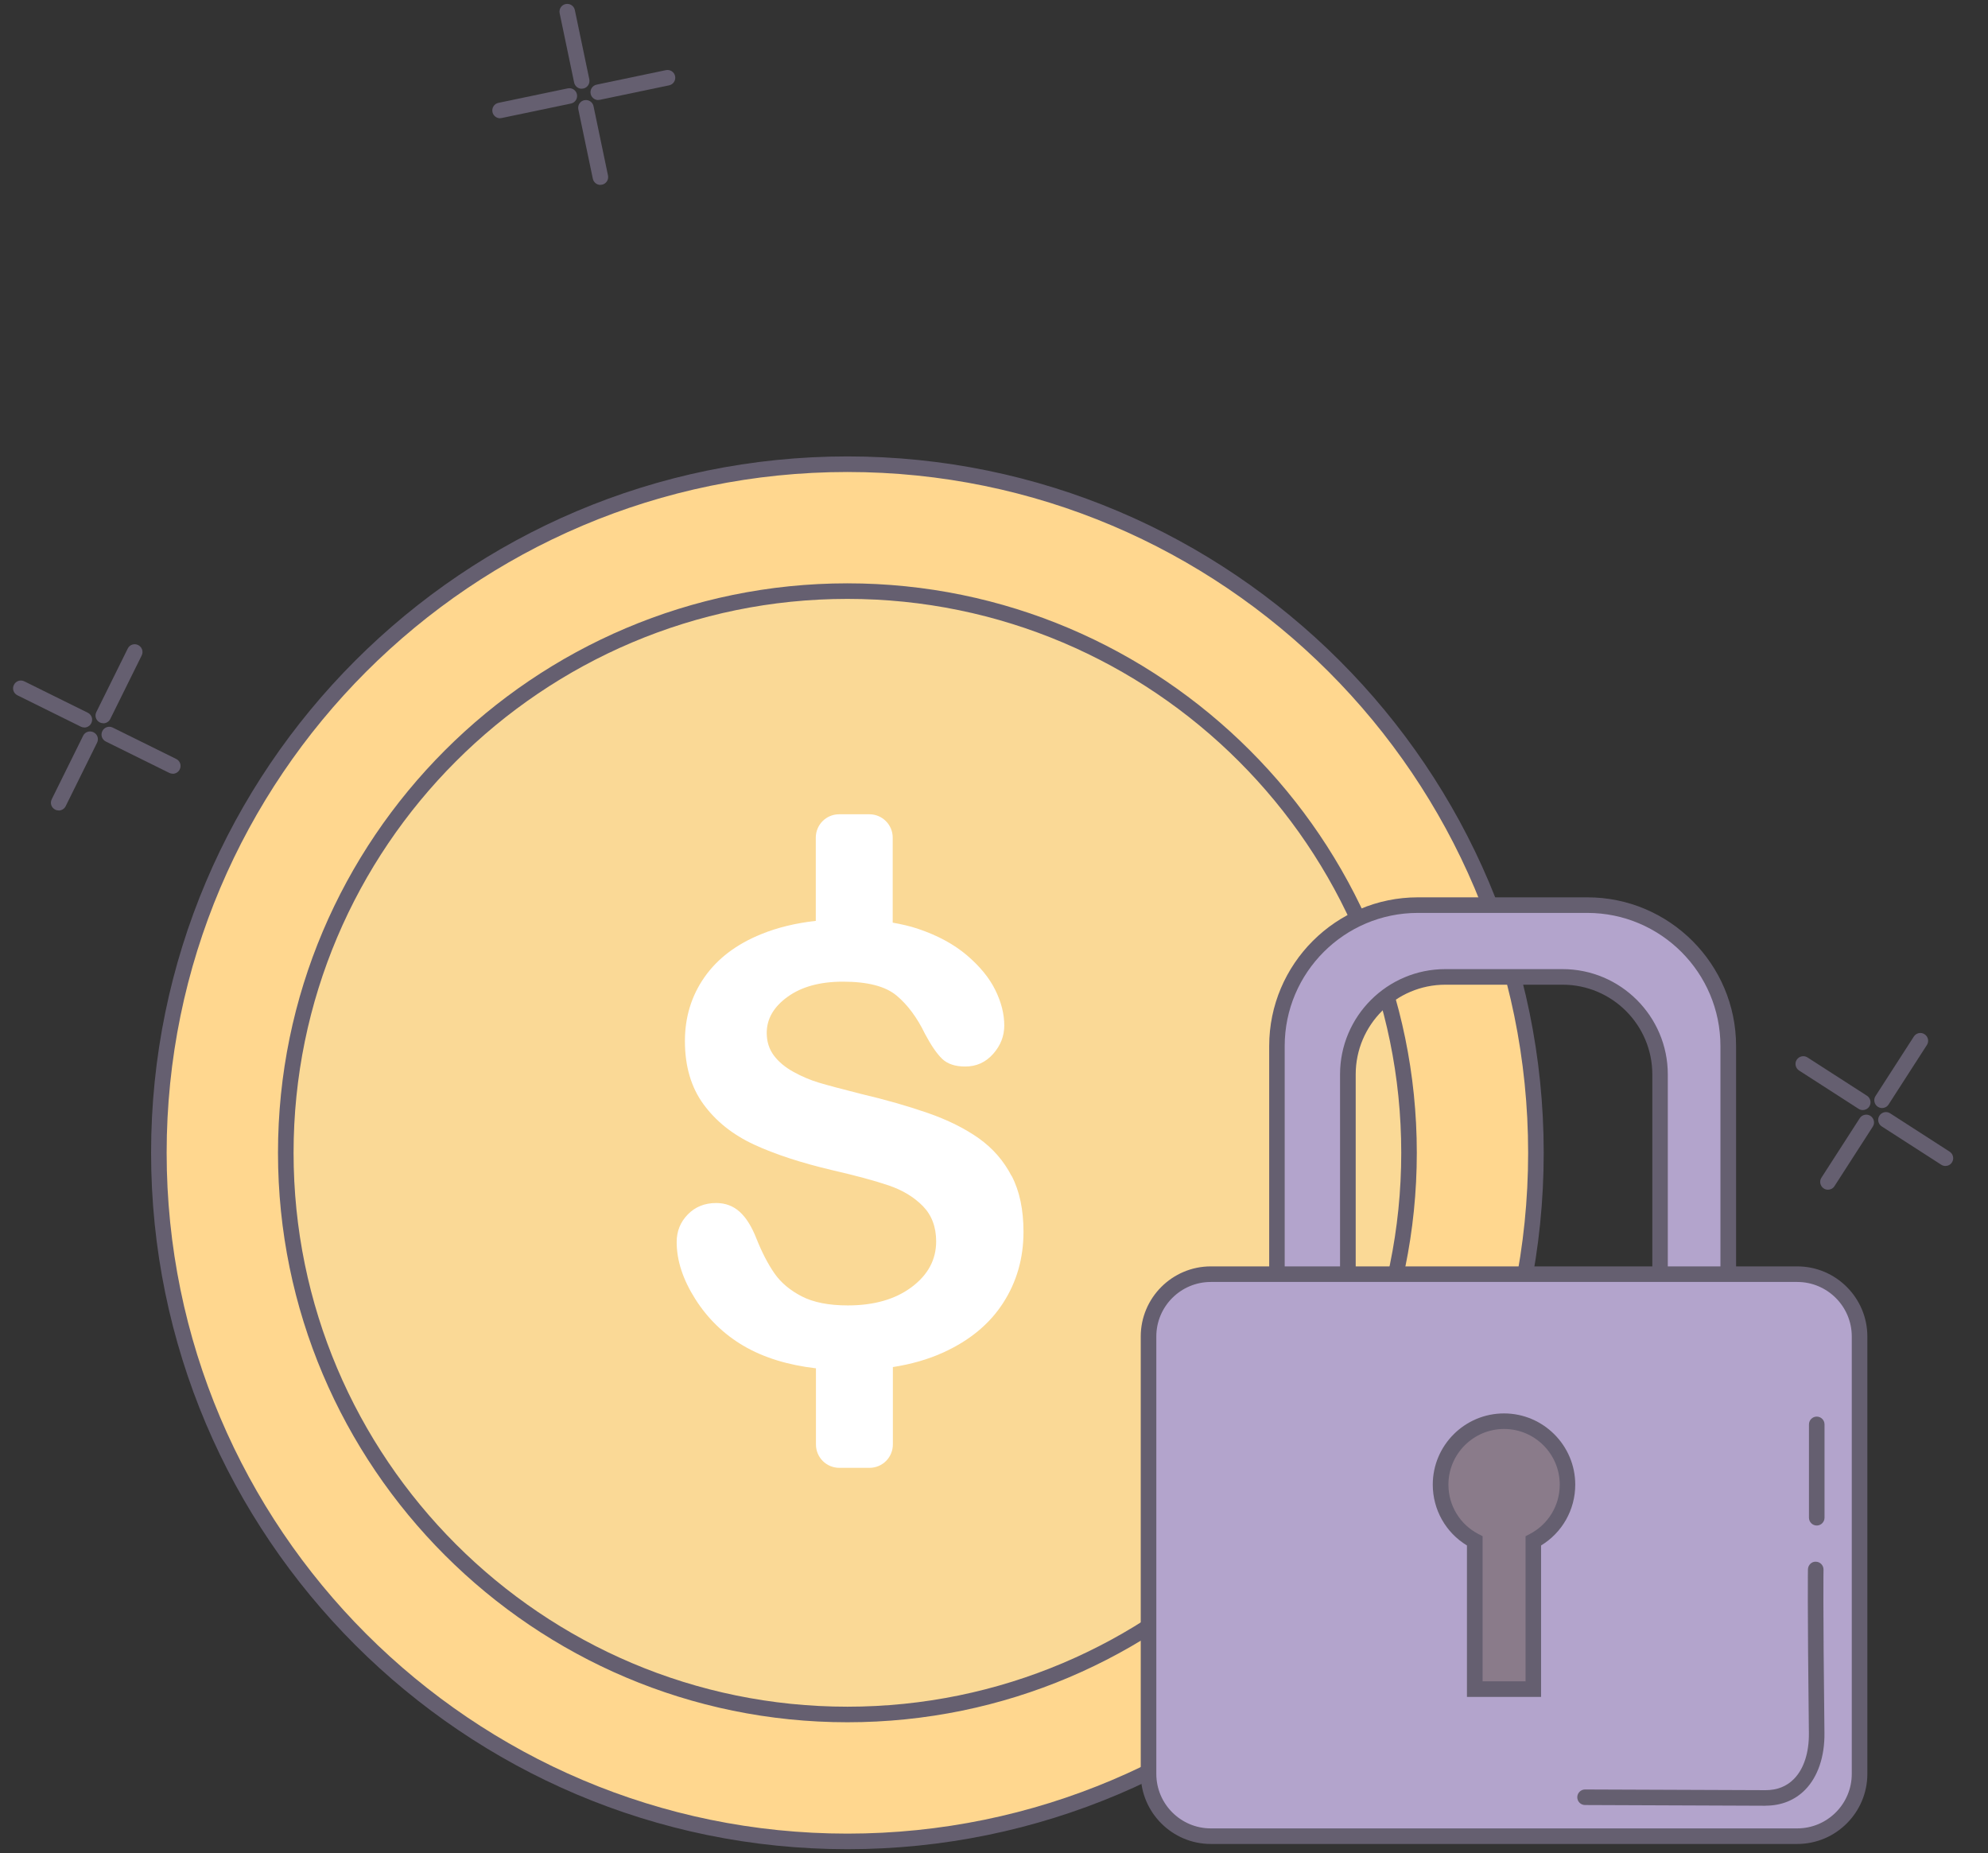 <svg width="103" height="96" viewBox="0 0 103 96" fill="none" xmlns="http://www.w3.org/2000/svg">
<rect x="0" y="0" width="103" height="96" fill="#333333" stroke="none"/>
<g clip-path="url(#clip0_5231_62209)">
<path d="M43.904 95.395C63.606 95.395 79.578 79.424 79.578 59.722C79.578 40.02 63.606 24.049 43.904 24.049C24.202 24.049 8.231 40.02 8.231 59.722C8.231 79.424 24.202 95.395 43.904 95.395Z" fill="#FFD78F"/>
<path d="M43.904 95.799C24.011 95.799 7.828 79.616 7.828 59.722C7.828 39.828 24.011 23.645 43.904 23.645C63.798 23.645 79.981 39.828 79.981 59.722C79.981 79.616 63.798 95.799 43.904 95.799V95.799ZM43.904 24.452C24.454 24.452 8.634 40.276 8.634 59.722C8.634 79.168 24.458 94.992 43.904 94.992C63.35 94.992 79.174 79.168 79.174 59.722C79.174 40.276 63.35 24.452 43.904 24.452V24.452Z" fill="#655F70"/>
<path d="M43.905 88.82C59.975 88.82 73.003 75.792 73.003 59.721C73.003 43.651 59.975 30.623 43.905 30.623C27.834 30.623 14.806 43.651 14.806 59.721C14.806 75.792 27.834 88.82 43.905 88.82Z" fill="#FAD996"/>
<path d="M43.905 89.223C27.637 89.223 14.403 75.989 14.403 59.722C14.403 43.454 27.637 30.22 43.905 30.22C60.172 30.22 73.406 43.454 73.406 59.722C73.406 75.989 60.172 89.223 43.905 89.223V89.223ZM43.905 31.026C28.081 31.026 15.21 43.898 15.21 59.722C15.21 75.545 28.081 88.417 43.905 88.417C59.728 88.417 72.6 75.545 72.6 59.722C72.6 43.898 59.728 31.026 43.905 31.026V31.026Z" fill="#655F70"/>
<path d="M69.836 66.675V55.66C69.836 52.873 72.099 50.61 74.886 50.61H80.961C83.748 50.61 86.011 52.873 86.011 55.66V66.675H89.541V54.191C89.541 50.162 86.273 46.891 82.24 46.891H73.459C69.429 46.891 66.158 50.158 66.158 54.191V66.675H69.832H69.836Z" fill="#B3A4CC"/>
<path d="M89.54 67.079H86.011C85.789 67.079 85.608 66.897 85.608 66.675V55.66C85.608 53.098 83.522 51.013 80.961 51.013H74.886C72.325 51.013 70.24 53.098 70.24 55.66V66.675C70.24 66.897 70.058 67.079 69.836 67.079H66.162C65.94 67.079 65.758 66.897 65.758 66.675V54.191C65.758 49.944 69.215 46.487 73.463 46.487H82.244C86.491 46.487 89.948 49.944 89.948 54.191V66.675C89.948 66.897 89.766 67.079 89.544 67.079H89.54ZM86.414 66.272H89.137V54.191C89.137 50.388 86.043 47.294 82.24 47.294H73.459C69.655 47.294 66.561 50.388 66.561 54.191V66.272H69.429V55.66C69.429 52.651 71.877 50.206 74.882 50.206H80.957C83.966 50.206 86.41 52.655 86.41 55.66V66.272H86.414Z" fill="#655F70"/>
<path d="M93.118 66.006H62.733C60.951 66.006 59.506 67.451 59.506 69.233V91.894C59.506 93.676 60.951 95.121 62.733 95.121H93.118C94.901 95.121 96.345 93.676 96.345 91.894V69.233C96.345 67.451 94.901 66.006 93.118 66.006Z" fill="#B3A4CC"/>
<path d="M93.118 95.528H62.733C60.733 95.528 59.103 93.898 59.103 91.897V69.237C59.103 67.236 60.733 65.606 62.733 65.606H93.118C95.119 65.606 96.749 67.236 96.749 69.237V91.897C96.749 93.898 95.119 95.528 93.118 95.528ZM62.733 66.413C61.176 66.413 59.91 67.68 59.91 69.237V91.897C59.91 93.454 61.176 94.721 62.733 94.721H93.118C94.675 94.721 95.942 93.454 95.942 91.897V69.237C95.942 67.68 94.675 66.413 93.118 66.413H62.733Z" fill="#655F70"/>
<path d="M81.216 76.917C81.216 78.188 80.498 79.285 79.445 79.829V87.505H76.407V79.829C75.355 79.285 74.637 78.184 74.637 76.917C74.637 75.098 76.109 73.63 77.924 73.63C79.739 73.63 81.212 75.098 81.212 76.917H81.216Z" fill="#8A7B8A"/>
<path d="M79.848 87.909H76.004V80.064C74.907 79.398 74.233 78.212 74.233 76.913C74.233 74.876 75.891 73.223 77.924 73.223C79.957 73.223 81.615 74.88 81.615 76.913C81.615 78.212 80.941 79.398 79.844 80.064V87.909H79.848ZM76.811 87.102H79.041V79.584L79.259 79.471C80.215 78.975 80.812 77.994 80.812 76.913C80.812 75.32 79.517 74.029 77.928 74.029C76.339 74.029 75.044 75.324 75.044 76.913C75.044 77.994 75.637 78.971 76.597 79.471L76.815 79.584V87.102H76.811Z" fill="#655F70"/>
<path d="M91.481 93.548L82.123 93.511C81.901 93.511 81.72 93.33 81.72 93.108C81.72 92.886 81.901 92.705 82.123 92.705L91.477 92.741C92.07 92.741 92.566 92.547 92.945 92.16C93.457 91.644 93.732 90.797 93.72 89.78C93.639 82.899 93.671 81.318 93.671 81.302C93.675 81.08 93.865 80.89 94.083 80.906C94.305 80.91 94.482 81.096 94.478 81.318C94.478 81.334 94.446 82.915 94.526 89.768C94.543 91.002 94.184 92.051 93.522 92.725C92.994 93.261 92.288 93.544 91.481 93.544V93.548Z" fill="#655F70"/>
<path d="M94.127 79.031C93.905 79.031 93.724 78.849 93.724 78.627V73.791C93.724 73.569 93.905 73.388 94.127 73.388C94.349 73.388 94.53 73.569 94.53 73.791V78.627C94.53 78.849 94.349 79.031 94.127 79.031Z" fill="#655F70"/>
<path d="M52.411 60.924C52.004 60.137 51.439 59.488 50.713 58.971C49.987 58.459 49.108 58.02 48.075 57.661C47.042 57.302 45.889 56.971 44.614 56.672C43.598 56.414 42.868 56.221 42.424 56.087C41.98 55.954 41.545 55.769 41.113 55.531C40.681 55.293 40.343 55.011 40.097 54.684C39.85 54.353 39.725 53.966 39.725 53.51C39.725 52.78 40.089 52.155 40.815 51.634C41.541 51.114 42.492 50.856 43.674 50.856C44.949 50.856 45.873 51.094 46.45 51.574C47.026 52.054 47.518 52.719 47.93 53.571C48.248 54.167 48.543 54.595 48.817 54.857C49.092 55.119 49.487 55.252 50.011 55.252C50.588 55.252 51.068 55.035 51.455 54.599C51.843 54.163 52.032 53.671 52.032 53.127C52.032 52.53 51.879 51.921 51.568 51.291C51.262 50.666 50.77 50.065 50.104 49.496C49.434 48.924 48.595 48.468 47.583 48.125C47.172 47.984 46.724 47.883 46.252 47.798V43.394C46.252 42.724 45.711 42.184 45.042 42.184H43.477C42.807 42.184 42.267 42.724 42.267 43.394V47.706C41.23 47.823 40.29 48.048 39.447 48.391C38.16 48.912 37.18 49.654 36.503 50.618C35.825 51.586 35.486 52.691 35.486 53.934C35.486 55.24 35.809 56.334 36.45 57.209C37.092 58.088 37.963 58.782 39.056 59.29C40.149 59.798 41.508 60.242 43.134 60.625C44.348 60.904 45.316 61.166 46.042 61.412C46.768 61.658 47.357 62.017 47.817 62.485C48.273 62.953 48.503 63.562 48.503 64.312C48.503 65.26 48.079 66.046 47.232 66.68C46.385 67.313 45.28 67.628 43.925 67.628C42.936 67.628 42.142 67.47 41.532 67.156C40.928 66.841 40.456 66.446 40.121 65.962C39.786 65.478 39.475 64.877 39.189 64.159C38.951 63.554 38.669 63.094 38.334 62.787C37.999 62.481 37.592 62.323 37.108 62.323C36.511 62.323 36.019 62.521 35.635 62.916C35.248 63.312 35.059 63.788 35.059 64.344C35.059 65.3 35.381 66.284 36.023 67.297C36.664 68.309 37.499 69.12 38.528 69.725C39.572 70.334 40.823 70.717 42.275 70.887V74.832C42.275 75.501 42.815 76.042 43.485 76.042H45.05C45.719 76.042 46.26 75.501 46.26 74.832V70.822C47.216 70.673 48.091 70.423 48.878 70.064C50.233 69.447 51.266 68.596 51.971 67.503C52.677 66.413 53.028 65.183 53.028 63.816C53.028 62.674 52.827 61.71 52.419 60.924H52.411Z" fill="white"/>
<path d="M3.04 41.986C2.98 41.986 2.919 41.974 2.863 41.945C2.661 41.845 2.58 41.607 2.681 41.405L4.307 38.117C4.403 37.916 4.645 37.835 4.847 37.936C5.049 38.037 5.13 38.275 5.029 38.477L3.403 41.764C3.335 41.905 3.189 41.99 3.04 41.99V41.986Z" fill="#655F70"/>
<path d="M5.351 37.468C5.291 37.468 5.23 37.456 5.174 37.428C4.972 37.327 4.891 37.089 4.992 36.887L6.618 33.6C6.715 33.398 6.957 33.318 7.158 33.418C7.36 33.519 7.441 33.757 7.34 33.959L5.714 37.246C5.646 37.388 5.5 37.472 5.351 37.472V37.468Z" fill="#655F70"/>
<path d="M8.949 40.082C8.889 40.082 8.828 40.07 8.772 40.041L5.484 38.416C5.283 38.315 5.202 38.077 5.303 37.875C5.399 37.674 5.642 37.593 5.843 37.694L9.131 39.319C9.332 39.42 9.413 39.658 9.312 39.86C9.244 40.001 9.098 40.086 8.949 40.086V40.082Z" fill="#655F70"/>
<path d="M4.367 37.686C4.307 37.686 4.246 37.674 4.19 37.646L0.902 36.02C0.7 35.919 0.62 35.681 0.721 35.48C0.822 35.278 1.059 35.197 1.261 35.298L4.549 36.924C4.75 37.025 4.831 37.263 4.73 37.464C4.662 37.605 4.516 37.69 4.367 37.69V37.686Z" fill="#655F70"/>
<path d="M94.708 61.634C94.631 61.634 94.559 61.614 94.49 61.569C94.305 61.448 94.248 61.198 94.369 61.013L96.354 57.931C96.475 57.742 96.725 57.689 96.91 57.81C97.096 57.931 97.152 58.181 97.031 58.367L95.047 61.448C94.97 61.569 94.841 61.634 94.708 61.634V61.634Z" fill="#655F70"/>
<path d="M97.511 57.403C97.434 57.403 97.362 57.382 97.293 57.338C97.108 57.217 97.051 56.967 97.172 56.781L99.157 53.7C99.278 53.51 99.528 53.458 99.713 53.579C99.899 53.7 99.956 53.95 99.835 54.135L97.85 57.217C97.773 57.338 97.644 57.403 97.511 57.403V57.403Z" fill="#655F70"/>
<path d="M100.795 60.404C100.718 60.404 100.645 60.384 100.577 60.339L97.495 58.355C97.309 58.234 97.253 57.984 97.374 57.798C97.495 57.609 97.745 57.556 97.931 57.677L101.012 59.662C101.198 59.783 101.254 60.033 101.133 60.218C101.057 60.339 100.928 60.404 100.795 60.404V60.404Z" fill="#655F70"/>
<path d="M96.511 57.508C96.434 57.508 96.362 57.487 96.293 57.443L93.211 55.458C93.026 55.337 92.969 55.087 93.09 54.902C93.211 54.716 93.461 54.66 93.647 54.781L96.729 56.765C96.914 56.886 96.971 57.136 96.85 57.322C96.773 57.443 96.644 57.508 96.511 57.508V57.508Z" fill="#655F70"/>
<path d="M31.11 9.58C30.924 9.58 30.755 9.45 30.715 9.257L29.964 5.667C29.92 5.449 30.057 5.235 30.275 5.191C30.493 5.147 30.707 5.284 30.751 5.502L31.501 9.091C31.546 9.309 31.408 9.523 31.191 9.567C31.162 9.571 31.134 9.575 31.106 9.575L31.11 9.58Z" fill="#655F70"/>
<path d="M30.142 4.598C29.956 4.598 29.787 4.469 29.746 4.275L28.996 0.685C28.952 0.468 29.089 0.254 29.307 0.21C29.524 0.165 29.738 0.302 29.783 0.52L30.533 4.11C30.577 4.328 30.44 4.542 30.222 4.586C30.194 4.59 30.166 4.594 30.138 4.594L30.142 4.598Z" fill="#655F70"/>
<path d="M30.997 5.183C30.811 5.183 30.642 5.054 30.602 4.861C30.557 4.643 30.694 4.429 30.912 4.385L34.502 3.634C34.72 3.59 34.934 3.727 34.978 3.945C35.022 4.163 34.885 4.376 34.667 4.421L31.078 5.171C31.049 5.175 31.021 5.179 30.993 5.179L30.997 5.183Z" fill="#655F70"/>
<path d="M25.91 6.127C25.725 6.127 25.555 5.997 25.515 5.804C25.471 5.586 25.608 5.372 25.826 5.328L29.416 4.578C29.634 4.533 29.847 4.67 29.892 4.888C29.936 5.106 29.799 5.32 29.581 5.364L25.991 6.114C25.963 6.119 25.935 6.123 25.906 6.123L25.91 6.127Z" fill="#655F70"/>
</g>
<defs>
<clipPath id="clip0_5231_62209">
<rect width="101.647" height="96" fill="white" transform="translate(0.676)"/>
</clipPath>
</defs>
</svg>
